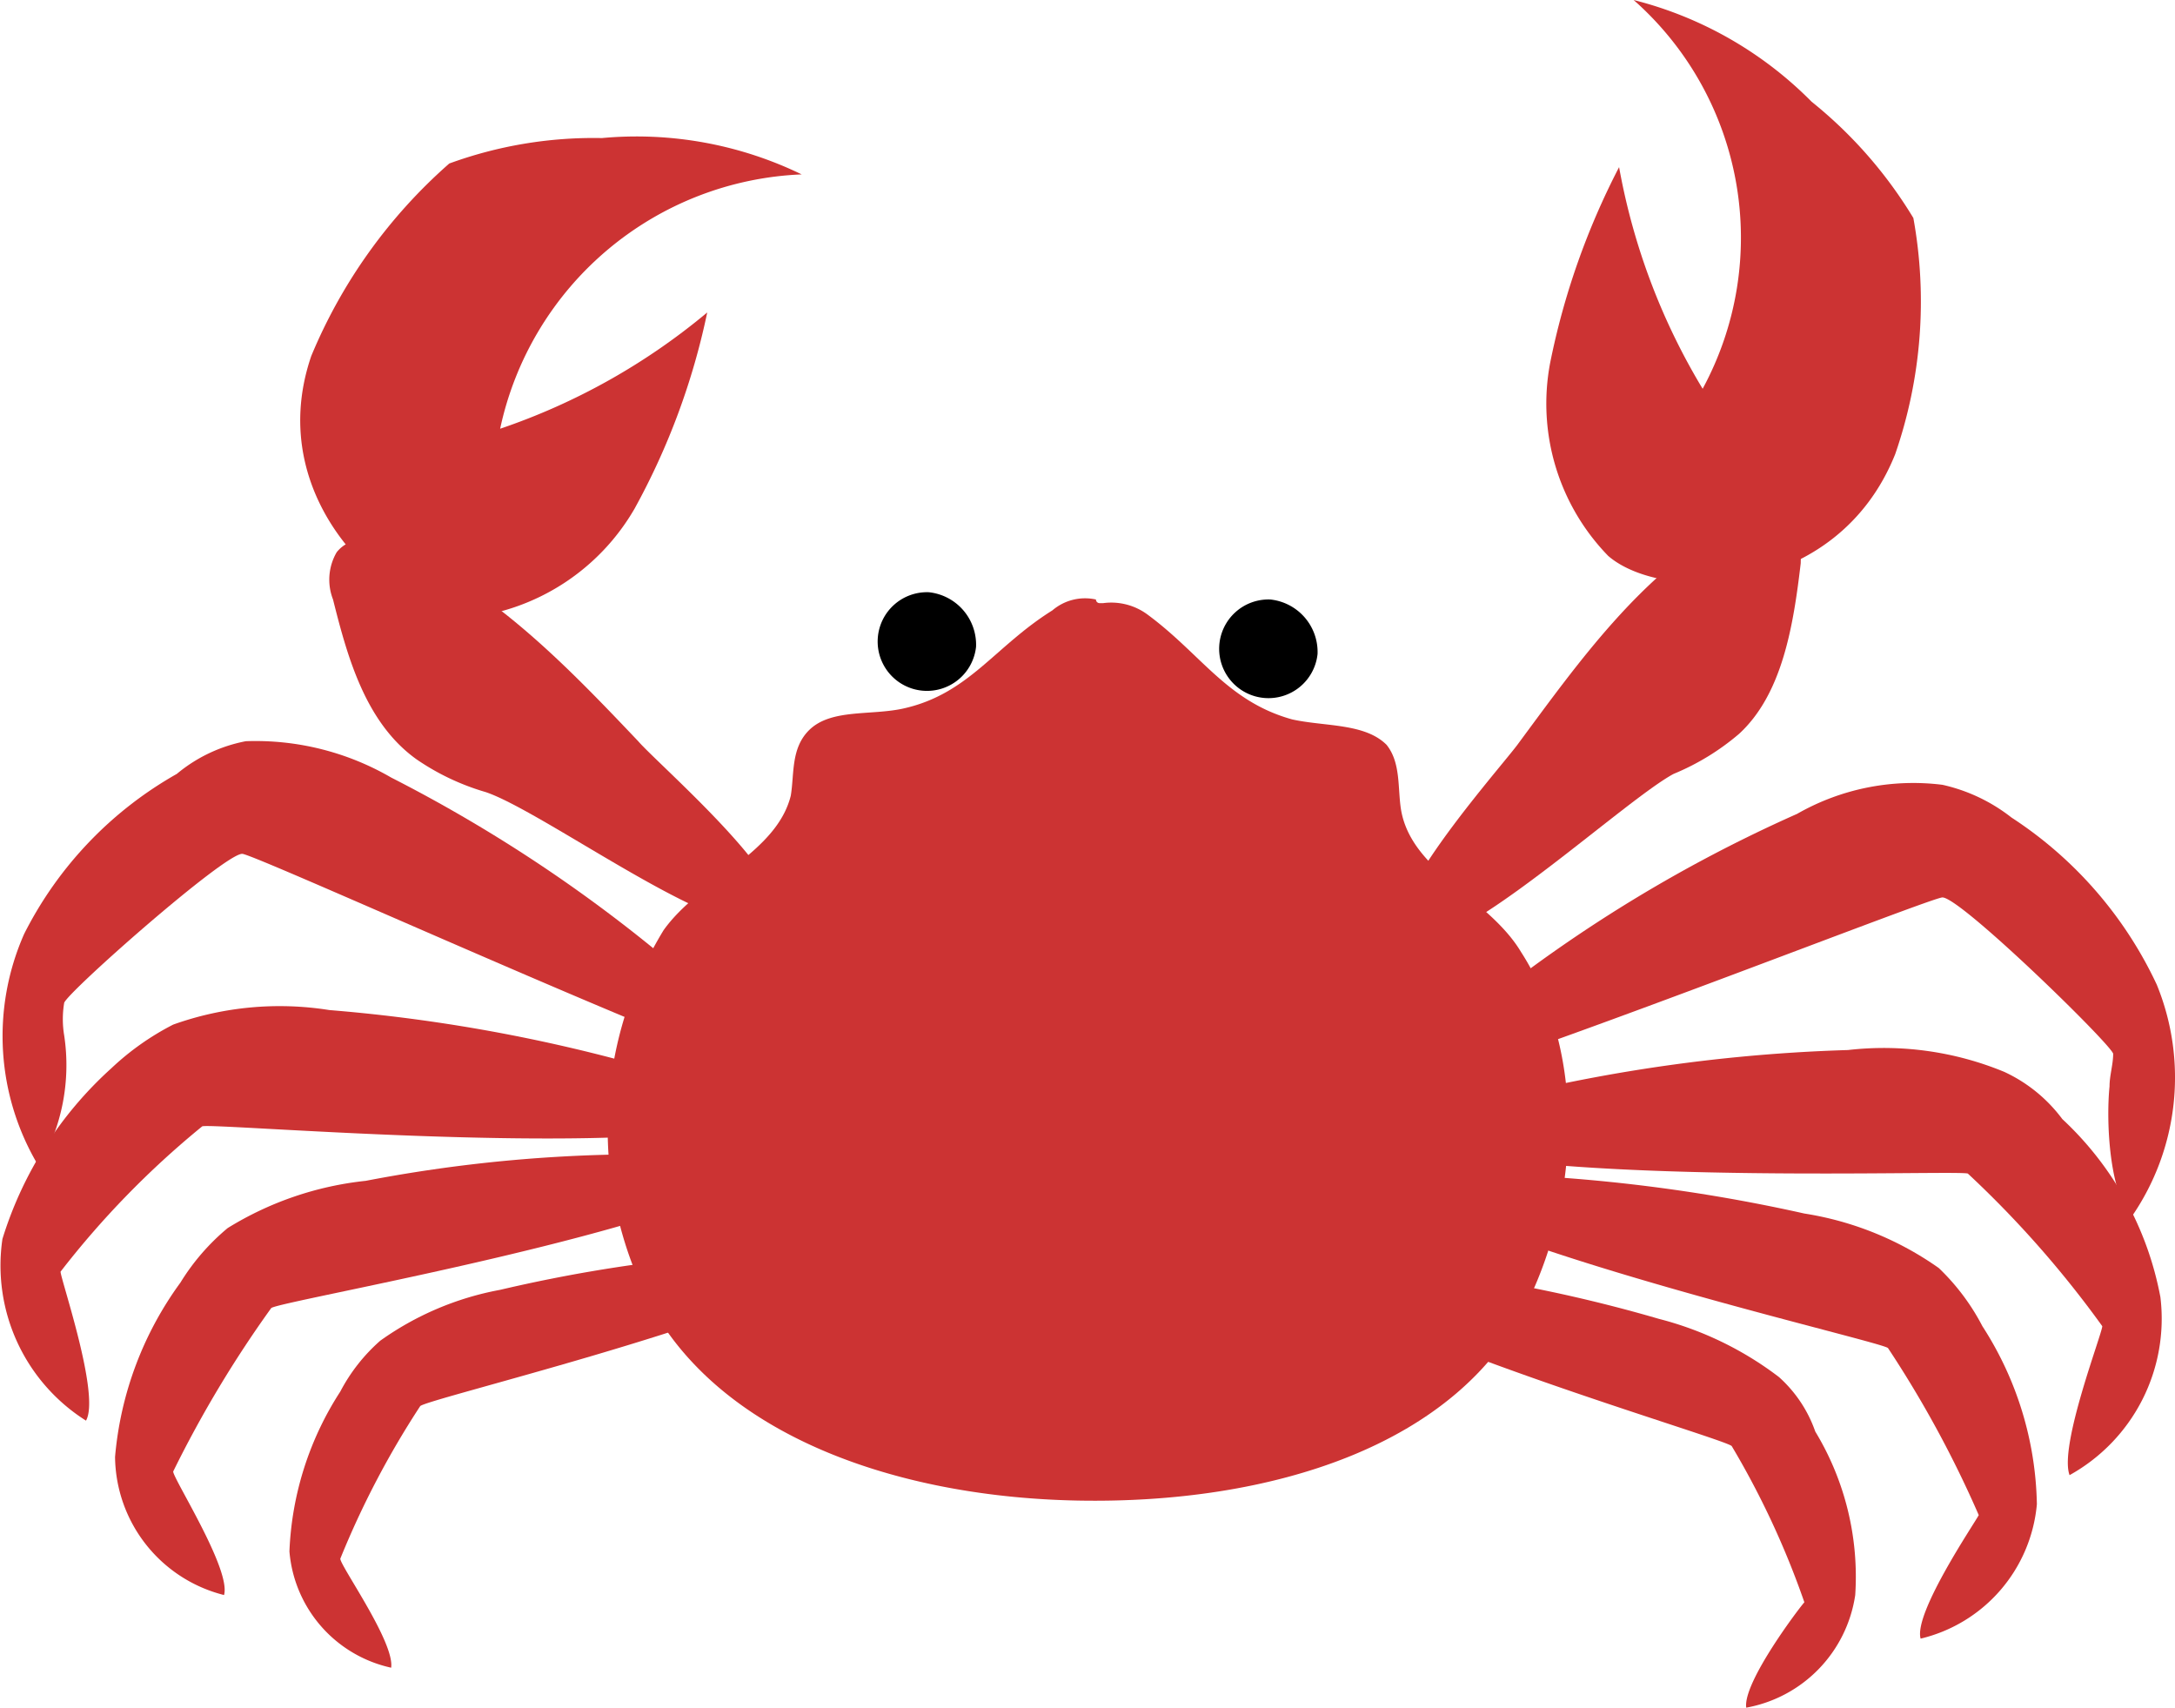 <svg xmlns="http://www.w3.org/2000/svg" width="59.869" height="47" viewBox="0 0 59.869 47">
  <g id="グループ_3603" data-name="グループ 3603" transform="translate(-370.433 -1025.4)">
    <g id="グループ_3601" data-name="グループ 3601">
      <g id="グループ_3598" data-name="グループ 3598">
        <g id="グループ_3597" data-name="グループ 3597">
          <path id="パス_4290" data-name="パス 4290" d="M397.3,1043.2a1.358,1.358,0,1,1-1.3-1.5A1.453,1.453,0,0,1,397.3,1043.2Z"/>
        </g>
      </g>
      <g id="グループ_3600" data-name="グループ 3600">
        <g id="グループ_3599" data-name="グループ 3599">
          <path id="パス_4291" data-name="パス 4291" d="M406.7,1043.4a1.358,1.358,0,1,1-1.3-1.5A1.453,1.453,0,0,1,406.7,1043.4Z"/>
        </g>
      </g>
    </g>
    <path id="パス_4292" data-name="パス 4292" d="M412.3,1051.6c-.9-1.5-3-2.2-3.3-3.9-.1-.6,0-1.3-.4-1.8-.6-.6-1.7-.5-2.6-.7-1.8-.5-2.5-1.8-4-2.9a1.677,1.677,0,0,0-1.2-.3h-.1a.1.1,0,0,1-.1-.1,1.383,1.383,0,0,0-1.2.3c-1.6,1-2.3,2.3-4.1,2.7-.9.2-2,0-2.6.6-.5.5-.4,1.2-.5,1.8-.4,1.6-2.5,2.3-3.5,3.7a10.524,10.524,0,0,0-.7,9.6c1.7,4.1,6.8,6,12.1,6.1s10.5-1.5,12.4-5.5C413.9,1058.3,414.1,1054.4,412.3,1051.6Z" fill="#c33"/>
    <g id="グループ_3602" data-name="グループ 3602">
      <path id="パス_4293" data-name="パス 4293" d="M392.5,1030.2a10.407,10.407,0,0,0-5.5-1,11.582,11.582,0,0,0-4.2.7,14.4,14.4,0,0,0-3.8,5.3c-1.4,4.1,2.4,7.2,4.3,7.2a6.079,6.079,0,0,0,4.6-3,19.391,19.391,0,0,0,2-5.4,17.817,17.817,0,0,1-5.7,3.2A8.858,8.858,0,0,1,392.5,1030.2Z" fill="#c33"/>
      <path id="パス_4294" data-name="パス 4294" d="M383.8,1047.2a6.63,6.63,0,0,1-1.9-.9c-1.4-1-1.9-2.8-2.3-4.4a1.5,1.5,0,0,1,.1-1.3c.4-.5,1.1-.4,1.7-.1,2.6,1.1,4.7,3.3,6.6,5.3.6.7,5.5,4.9,3.2,5C389.8,1051,385.3,1047.7,383.8,1047.2Z" fill="#c33"/>
      <path id="パス_4295" data-name="パス 4295" d="M390.8,1053.6a40.718,40.718,0,0,0-9.6-6.8,7.439,7.439,0,0,0-4-1,4.2,4.2,0,0,0-1.9.9,10.474,10.474,0,0,0-4.2,4.4,6.947,6.947,0,0,0,.4,6.4,5.475,5.475,0,0,0,.7-3.6,2.719,2.719,0,0,1,0-.9c.1-.3,4.4-4.1,4.9-4.1.3,0,10,4.4,13.8,5.8Z" fill="#c33"/>
      <path id="パス_4296" data-name="パス 4296" d="M391.1,1055.7a45.293,45.293,0,0,0-11.6-2.5,8.7,8.7,0,0,0-4.3.4,7.356,7.356,0,0,0-1.7,1.2,10.493,10.493,0,0,0-3,4.7,5.046,5.046,0,0,0,2.3,5c.4-.7-.7-3.9-.7-4.1a24.489,24.489,0,0,1,3.9-4c.3-.1,10.6.8,14.6,0Z" fill="#c33"/>
      <path id="パス_4297" data-name="パス 4297" d="M391.4,1057.3a40.4,40.4,0,0,0-10.9.6,9.02,9.02,0,0,0-3.8,1.3,6.1,6.1,0,0,0-1.3,1.5,9.507,9.507,0,0,0-1.8,4.8,3.965,3.965,0,0,0,3,3.8c.2-.7-1.4-3.2-1.4-3.4a31.491,31.491,0,0,1,2.7-4.5c.3-.2,9.6-1.8,13.1-3.5Z" fill="#c33"/>
      <path id="パス_4298" data-name="パス 4298" d="M394,1059.8a41.5,41.5,0,0,0-9.8,1.1,8.249,8.249,0,0,0-3.3,1.4,4.864,4.864,0,0,0-1.1,1.4,8.716,8.716,0,0,0-1.4,4.4,3.577,3.577,0,0,0,2.8,3.2c.1-.7-1.4-2.8-1.4-3a24.344,24.344,0,0,1,2.2-4.2c.2-.2,8.6-2.2,11.6-3.9Z" fill="#c33"/>
      <path id="パス_4299" data-name="パス 4299" d="M415.4,1025.4a10.505,10.505,0,0,1,4.9,2.8,12.18,12.18,0,0,1,2.8,3.2,12.843,12.843,0,0,1-.5,6.5c-1.6,4-6.4,4.1-7.9,2.8a6.01,6.01,0,0,1-1.6-5.3,20.4,20.4,0,0,1,1.9-5.4,17.94,17.94,0,0,0,2.3,6.1A8.725,8.725,0,0,0,415.4,1025.4Z" fill="#c33"/>
      <path id="パス_4300" data-name="パス 4300" d="M416.5,1046.7a6.7,6.7,0,0,0,1.8-1.1c1.2-1.1,1.5-3,1.7-4.7,0-.4.1-.9-.2-1.2-.4-.4-1.2-.2-1.7.1-2.5,1.4-4.2,3.8-5.9,6.1-.6.8-4.8,5.5-2.6,5.4C411.1,1051.2,415.2,1047.4,416.5,1046.7Z" fill="#c33"/>
      <path id="パス_4301" data-name="パス 4301" d="M410,1054.1a39.594,39.594,0,0,1,9.9-6.3,6.445,6.445,0,0,1,4-.8,4.751,4.751,0,0,1,1.9.9,11.092,11.092,0,0,1,4,4.6,6.749,6.749,0,0,1-.7,6.4c-.6-.7-.7-2.6-.6-3.6,0-.3.1-.6.1-.9-.1-.3-4.2-4.3-4.7-4.3-.3,0-10.2,3.9-14.1,5.1Z" fill="#c33"/>
      <path id="パス_4302" data-name="パス 4302" d="M409.6,1056.2a45.434,45.434,0,0,1,11.7-1.9,8.68,8.68,0,0,1,4.3.6,4.172,4.172,0,0,1,1.6,1.3,8.934,8.934,0,0,1,2.7,4.9,4.922,4.922,0,0,1-2.5,4.9c-.3-.8.9-3.9.9-4.1a28.558,28.558,0,0,0-3.7-4.2c-.3-.1-10.6.3-14.6-.7Z" fill="#c33"/>
      <path id="パス_4303" data-name="パス 4303" d="M409.2,1057.7a45.854,45.854,0,0,1,10.9,1.1,8.764,8.764,0,0,1,3.7,1.5,6.1,6.1,0,0,1,1.2,1.6,9.318,9.318,0,0,1,1.5,4.9,4.189,4.189,0,0,1-3.2,3.7c-.2-.7,1.5-3.2,1.6-3.4a30.093,30.093,0,0,0-2.5-4.6c-.3-.2-9.5-2.3-12.9-4.1Z" fill="#c33"/>
      <path id="パス_4304" data-name="パス 4304" d="M406.4,1060.1a40.957,40.957,0,0,1,9.7,1.6,9.225,9.225,0,0,1,3.3,1.6,3.6,3.6,0,0,1,1,1.5,7.705,7.705,0,0,1,1.1,4.5,3.7,3.7,0,0,1-3,3.1c-.1-.7,1.5-2.8,1.6-2.9a23.414,23.414,0,0,0-2-4.3c-.2-.2-8.5-2.6-11.4-4.4Z" fill="#c33"/>
    </g>
  </g>
</svg>
